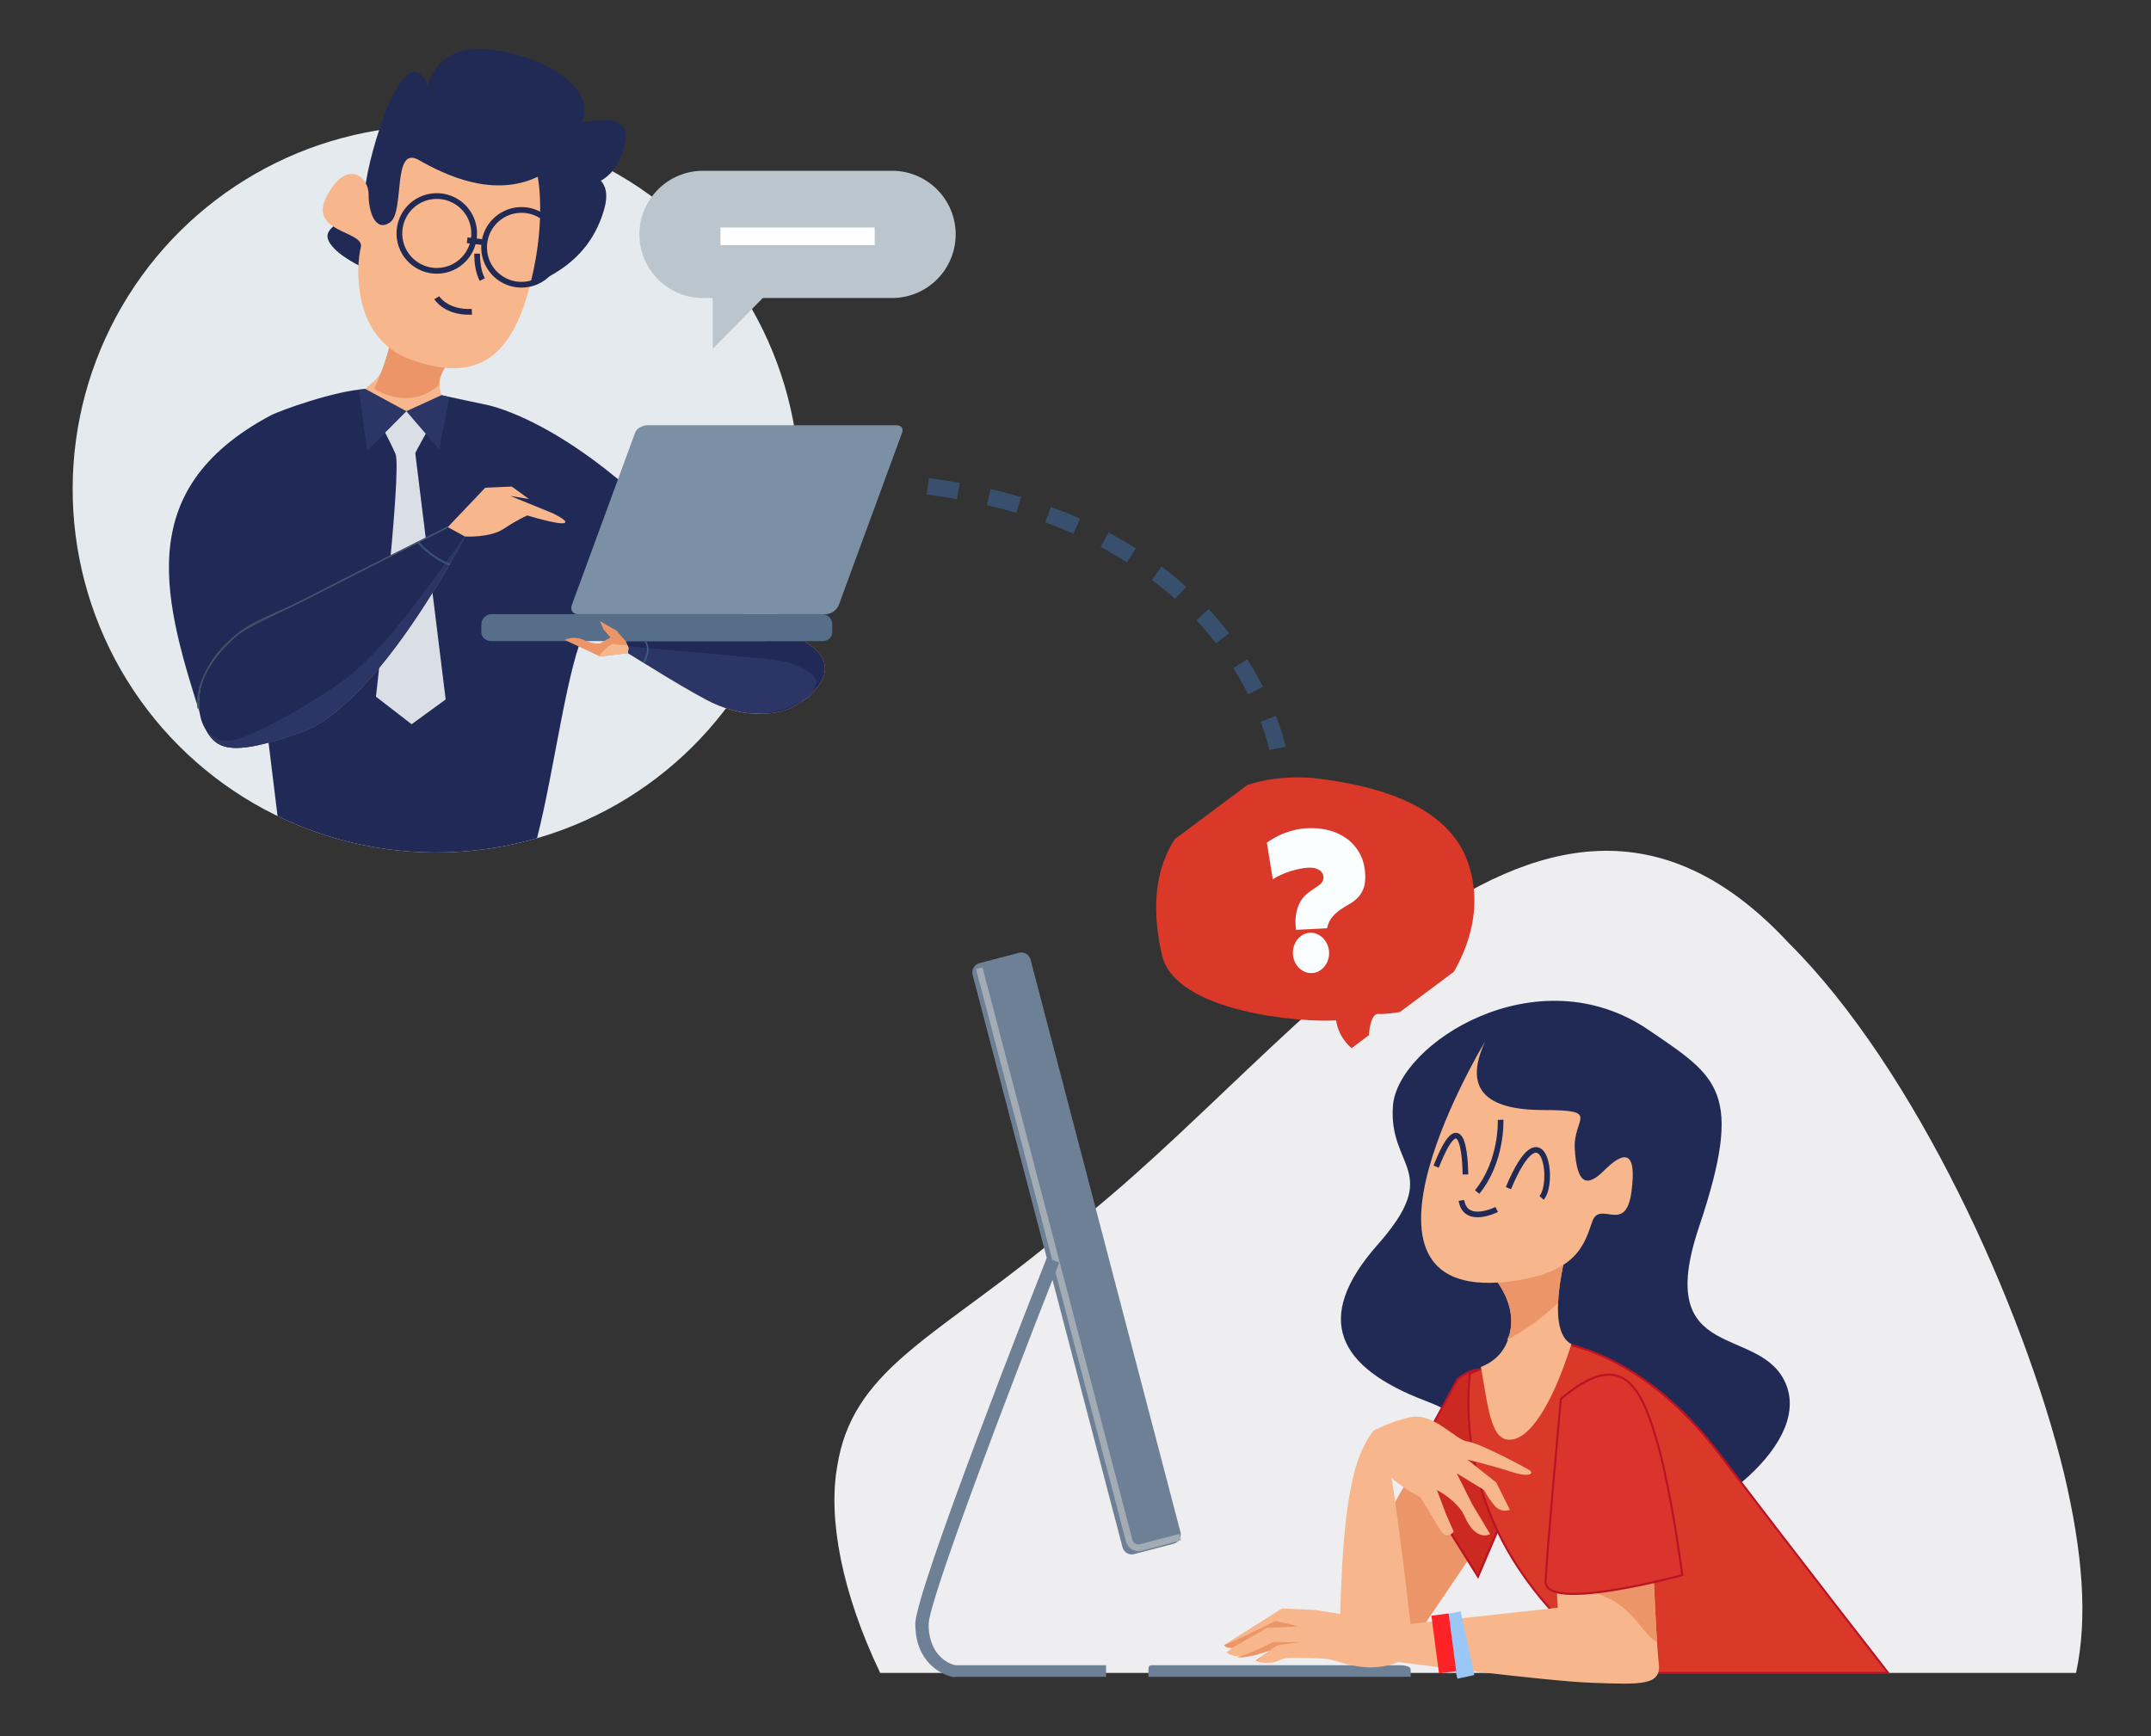 <?xml version="1.0" encoding="utf-8"?>
<!DOCTYPE svg PUBLIC "-//W3C//DTD SVG 1.1//EN" "http://www.w3.org/Graphics/SVG/1.1/DTD/svg11.dtd">
<svg version="1.1" id="Capa_1" xmlns="http://www.w3.org/2000/svg" xmlns:xlink="http://www.w3.org/1999/xlink" x="0px" y="0px"
	 width="1041.88px" height="841.07px" viewBox="0 0 1041.88 841.07" style="enable-background:new 0 0 1041.88 841.07;"
	 xml:space="preserve">
<rect x="0" y="0" width="1041.88" height="841.07" fill="#333333" stroke="none"/>
<path style="fill:#EEEDEF;" d="M506.3,604.09c114.67-80.94,236.4-280.44,360.06-147.3c61.16,60.75,113.64,176.04,133.37,256.9
	c9.18,38.8,11.54,70.25,5.85,96.76H426.34c-18.75-39.13-25.27-75.01-20.84-99.96C412.64,664.48,450.83,649.09,506.3,604.09z"/>
<g>
	<defs>

			<ellipse id="SVGID_1_" transform="matrix(3.448176e-03 -1 1 3.448176e-03 -26.405 447.356)" cx="211.25" cy="236.93" rx="176.06" ry="176.06"/>
	</defs>
	<use xlink:href="#SVGID_1_"  style="overflow:visible;fill:#E4EAED;"/>
	<clipPath id="SVGID_2_">
		<use xlink:href="#SVGID_1_"  style="overflow:visible;"/>
	</clipPath>
	<path style="clip-path:url(#SVGID_2_);fill:#212957;" d="M280.8,311.65c-8.66,25.08-14.58,77.4-24.35,107.29H137.34l-7.83-63.81c0,0-28.9,2.39-31.3-5.17
		c-18.26-57.39-35.65-112.14,32.82-148.66c4.66-2.48,31.34-12.05,45.99-12.84c2.14,3.96,16.41,19.16,18.8,19.15
		c7.51-0.02,17.2-16.32,17.2-16.32l22.57,4.81c0,0,59.13,10.39,131,109.88C368.98,309.29,290.8,282.68,280.8,311.65z"/>
</g>
<g id="corbata">
	<path style="fill:#DADEE5;" d="M184.35,205.56c0,0,3.94,6.9,7.21,14.33c3.29,7.47-9.46,117.61-9.46,117.61l17.28,13.35l16.49-12
		l-14.72-119.29c0,0,0.41-1.29,7.85-14.33c-3.62-0.75-11.09-5.86-11.09-5.86l-2.28-0.33L184.35,205.56z"/>
</g>
<path style="fill:#F7B68B;" d="M247.11,240.24l20.42,8.32c0,0,7.88,3.66,6.05,4.73c-2.27,1.32-18.15-3.59-18.15-3.59s-4.54,1.89-11.34,6.43
	c-6.81,4.54-18.9,3.78-18.9,3.78s-41.59,80.91-78.64,94.52c-37.05,13.61-42.35,7.56-47.64-2.27c-5.3-9.83-4.17-35.19,23.66-49.1
	c35.31-17.65,94.31-47.69,94.31-47.69l18.15-19.09l12.85-0.57c0,0,5.3,3.78,8.32,6.05"/>
<path style="fill:#212957;" d="M225.18,259.9c0,0-41.59,80.91-78.64,94.52c-37.05,13.61-42.35,7.56-47.64-2.27
	c-5.3-9.83-4.17-35.19,23.66-49.1c35.31-17.65,94.31-47.69,94.31-47.69"/>
<path style="fill:#7C90A5;" d="M277.02,292.99c-0.91,2.5,0.38,4.54,2.88,4.54h120.24c2.5,0,5.28-2.04,6.19-4.54l30.55-83.19
	c0.91-2.51-0.38-3.79-2.88-3.79H313.75c-2.5,0-5.28,1.28-6.19,3.79L277.02,292.99z"/>
<path style="fill:#576E8A;" d="M233.15,306.34c0,2.51,2.29,4.26,4.8,4.26h160.48c2.51,0,4.69-1.76,4.69-4.26v-3.97
	c0-2.5-2.19-4.84-4.69-4.84H237.95c-2.51,0-4.8,2.34-4.8,4.84V306.34z"/>
<path style="fill:#EC9568;" d="M303.07,310.6h86.2c0,0,22.48,10.5,1.13,27.77c-17.44,14.1-36.49,4.23-46.13,0.26
	c-9.64-3.97-40.07-22.25-40.07-22.25l-13.61,1.63l-17.01-7.98c0,0,3.97-2.29,9.08-0.02c5.1,2.27,7.94,1.69,7.94,1.69l5.1-2.84
	l-3.4-3.97l-1.7-3.97l7.94,4.56L303.07,310.6z"/>
<path style="fill:#F7B68B;" d="M296.67,311.97c0,0,61.37,5.91,76.78,7.47c10.2,1.03,19.62,5.32,22.25,10.74c-1.15,2.48-1.96,6.25-5.29,8.34
	c-18.31,11.49-33.88,6.77-43.52,2.8c-9.64-3.97-42.68-24.89-42.68-24.89l-13.62,1.64C289.95,316.88,295.52,312.17,296.67,311.97z"/>
<path style="fill:#2B3666;" d="M100.28,354.59c4.01,2.8,5.32,4.98,11.84,4.11c10-1.33,41.26-19.18,56.08-30.43
	c23.48-17.82,55.62-68.19,56.88-68.17c-2.24,4.31-42.53,81.1-78.54,94.33C112.67,366.86,105.34,362.88,100.28,354.59z"/>
<g>
	<path style="fill:#6E8096;" d="M543.71,749.57c0.65,2.48,3.19,3.96,5.67,3.31l19.08-5c2.48-0.65,3.97-3.19,3.32-5.67l-72.61-277.3
		c-0.65-2.48-3.19-3.96-5.67-3.32l-19.08,5c-2.48,0.65-3.96,3.19-3.32,5.67L543.71,749.57z"/>
	<g>
		<path style="fill:#A3ABB5;" d="M551.43,751.42c0.52,0,1.05-0.07,1.58-0.2l19.08-5l-0.82-3.12l-19.08,5c-1.61,0.42-3.28-0.55-3.7-2.16
			l-72.6-277.3l-3.12,0.82l72.61,277.3C546.11,749.56,548.65,751.42,551.43,751.42z"/>
	</g>
	<g>
		<path style="fill:#6E8096;" d="M462.6,812.33h73.14v-5.6h-72.61c-1.7,0-13.33-3.48-13.33-19.84c0-10.97,37.84-110.83,63.27-175.21l-6-2.42
			c-6.52,16.51-63.72,161.73-63.72,177.46c0,18.38,12.44,24.84,19.02,25.82L462.6,812.33z"/>
	</g>
	<path style="fill:#6E8096;" d="M556.28,812.33v-3.41c0-2.56,0.9-2.19,3.46-2.19h114.89c2.56,0,8.66-0.37,8.66,2.19v3.41H556.28z"/>
</g>
<g>
	<path style="fill:#212A54;" d="M782.69,747.71c-6.56,1.2-30.71,8.51-49.77-11.35c-19.06-19.86,0-41.61-42.36-57.69
		c-42.36-16.08-55.06-39.72-23.29-75.66c31.76-35.94,5.29-36.88,7.41-67.15c2.12-30.26,69.89-73.77,123.89-36.88
		c33.39,22.81,46.59,29.32,24.35,95.52c-22.62,67.33,30.71,46.34,42.36,76.6C876.93,701.37,823.99,740.15,782.69,747.71z"/>
	<path style="fill:#EC9568;" d="M713.68,752.02l-29.43,43.41c0,0-22.08-33.11-19.13-44.89c2.94-11.77,16.19-31.64,21.34-41.94"/>
	<path style="fill:#CC2921;stroke:#BA1325;stroke-miterlimit:10;" d="M705.98,668.18l-23.2,42.63l33.11,52.98l16.92-39.73C732.81,724.06,736.37,643.75,705.98,668.18z"/>
	<path style="fill:#DA3828;stroke:#BA1325;stroke-miterlimit:10;" d="M711.94,665.45c0,0,9.53-4,25.62-11.15c6.62-2.94,17.87-3.78,17.87-3.78s39.32,3.86,76.85,53.16
		c37.52,49.3,82.28,106.78,82.28,106.78H787.27C787.27,810.46,703.01,761.95,711.94,665.45z"/>
	<path style="fill:#F7B68B;" d="M684.25,795.43c0,0-8.83-78-11.77-86.83c-2.94-8.83-2.21-27.96-12.51-6.62
		c-10.3,21.34-10.3,71.37-11.04,86.09C648.2,802.79,680.57,802.79,684.25,795.43z"/>
	<path style="fill:#F7B68B;" d="M752.68,744.66l1.84,34.21l-73.95,8.09l-43.41-6.99l-16.19-0.74l-27.96,17.66c0,0,0.19,1.47,3.68,1.47
		c0.74,0-2.58,2.02-2.58,2.02s3.49,5.15,20.6-0.92c1.87-0.66-6.25,4.78-6.25,4.78s0,1.66,7.45,1.24c2.48-0.14,5.04-2.35,8.74-2.35
		c3.86,0,12.88-0.18,18.03,0.55c5.15,0.74,9.03,3.01,17.11,3.86c10.49,1.1,17.48-2.39,17.48-2.39s71.74,9.38,94.55,10.12
		c22.81,0.74,33.11,1.47,31.64-9.57c-1.47-11.04-3.68-71.37-3.68-71.37L752.68,744.66z"/>
	<path style="fill:#F7B68B;" d="M665.12,693.4c0,0,7.36-4.66,18.4-6.87c11.04-2.21,21.34,11.04,27.22,11.77
		c5.89,0.74,27.96,12.51,30.17,13.98c2.21,1.47,0,3.68-8.83,0.74c-8.83-2.94-21.34-5.89-21.34-5.89l13.98,11.04l6.63,13.24
		c0,0-4.17,1.96-7.61-2.21c-3.14-3.81-4.9-7.36-4.9-7.36l-13.25-8.09l7.36,14.72l8.83,14.72c0,0-6.87,4.17-12.51-8.83
		c-3.16-7.27-13.25-12.51-13.25-12.51l4.42,11.77l3.68,8.34c0,0-3.24,4.72-6.62-0.98c-5.4-9.07-9.57-15.7-9.57-15.7
		s-14.72-7.11-19.87-16.68"/>
	<line style="fill:none;stroke:#9AC7F7;stroke-width:8.418;stroke-miterlimit:10;" x1="703.38" y1="781.45" x2="710.01" y2="812.35"/>
	<line style="fill:none;stroke:#FD2227;stroke-width:8.418;stroke-miterlimit:10;" x1="697.5" y1="782.18" x2="701.18" y2="810.14"/>
	<path style="fill:#EC9568;" d="M617.82,785.24c0,0-12.96,6.55-19.96,9.68l-4.85,1.98c0,0,0.19,1.47,3.68,1.47l16.96-9.71l15.49-0.75
		L617.82,785.24z"/>
	<g>
		<path style="fill:#EC9568;" d="M608.46,804.38c0,0,0,0.34,0.1,0.34c0.04,0,0.09,0,0.13,0l3.22-2.65
			C610.22,803.26,608.46,804.38,608.46,804.38z"/>
		<path style="fill:#EC9568;" d="M630.03,795.51h-13.4c0,0-9.79,5.19-17.46,7.37c3.12,0.28,8.01-0.47,15.55-3.15
			c0.14-0.05,0.21-0.19,0.24-0.17l3.71-2.53L630.03,795.51z"/>
	</g>
	<path style="fill:#EC9568;" d="M760,769.45c0,0,14.3,0.79,23.83,7.55c9.53,6.75,13.9,16.68,18.67,18.27c0.03,0.01,0.06,0,0.09,0.01
		c-0.8-12.5-1.66-31.98-2.21-45.54C787.24,746.97,767.5,768.02,760,769.45z"/>
	<path style="fill:#DB342C;stroke:#BA1325;stroke-miterlimit:10;" d="M756.02,677.71c0,0-6.65,72.83-7.39,88.29c-0.74,15.45,66.22-2.94,66.22-2.94s-5.52-42.68-12.88-66.96
		C794.62,671.81,785.46,652.69,756.02,677.71z"/>
	<g>
		<path style="fill:#F7B68B;" d="M761.14,651.15c-10.99-5.68-5.47-32.92-2.14-46.24c3.78-15.13-36.88,12.29-36.88,12.29
			s12.3,12.3,9.46,27.43c-1.43,7.63-5.34,14.02-14.27,17.59c3.42,19.8,4.91,34.3,12.91,35.21
			C740.52,698.61,751.89,680.39,761.14,651.15z"/>
		<path style="fill:#EC9568;" d="M729.85,649.17c9.15-4.88,17.5-10.95,24.84-18.01c0.4-9.26,2.63-19.53,4.31-26.25
			c3.78-15.13-36.88,12.29-36.88,12.29s12.3,12.3,9.46,27.43C731.28,646.23,730.68,647.73,729.85,649.17z"/>
		<path style="fill:#F7B68B;" d="M719.28,504.66c0,0-76.1,125.67,10.4,116.32c34.99-3.78,37.83-18.91,41.61-29.32
			c3.78-10.4,16.08,6.62,18.92-14.19c2.83-20.81-3.78-19.86-13.24-10.4c-9.46,9.46-13.24,4.73-14.19-10.4
			c-0.94-15.13,13.24-18.91-15.13-18.91C719.28,537.76,708.88,527.36,719.28,504.66z"/>
		<path style="fill:none;stroke:#212A54;stroke-width:2.726;stroke-miterlimit:10;" d="M724.95,585.94c0,0-15.13,7.66-17.08-4.4"/>
		<path style="fill:none;stroke:#212A54;stroke-width:2.726;stroke-miterlimit:10;" d="M746.7,580.32c6.63-7.57,0.95-45.39-16.08-4.73"/>
		<path style="fill:none;stroke:#212A54;stroke-width:2.726;stroke-miterlimit:10;" d="M709.81,568.97c0,0,0.01-39.72-14.18-3.78"/>
		<path style="fill:none;stroke:#212A54;stroke-width:2.726;stroke-miterlimit:10;" d="M726.84,542.49c0,0,0.94,19.86-11.35,34.99"/>
	</g>
</g>
<path id="cuello_1_" style="fill:#F7B68B;" d="M213.86,191.73c-0.02,0-10.16,4.29-15.57,7.32c-1.35,0.76-3.34-0.04-3.91,0
	c-1.8-0.2-13.07-5.55-13.07-5.55s-1.2-1.27-4.3-5.05c1.19-1.3,2.46-2.49,3.8-3.53c10.19-7.96,13.04-38.63,13.04-38.63
	s45.38,5.57,28.48,23.15C213.8,178.33,210.83,180.3,213.86,191.73z"/>
<path style="fill:#212A54;" d="M220.46,146.89c0,0-46.71-14-58.56-26.48c-11.85-12.48,11.95-10.74,15.39-32.37
	c3.44-21.62,21.16-76.14,31.22-42.63c10.06,33.52-7.42,44.37-5.51,28.85c1.9-15.51-3.91-57.96,39.93-49.43
	c43.83,8.53,55.48,38.7,16.97,47.75c-38.52,9.05,48.54-33.02,43.03-4.17c-5.51,28.85-31.07,22.17-39.94,20.69
	c-8.87-1.48,38.35-17.34,29.55,12.68C283.73,131.82,255.73,141.77,220.46,146.89z"/>
<path style="fill:#EC9568;" d="M188.67,145.97c0,0,7.09,9.78-7.36,42.4c-0.01,0.04,16.77,11.29,31.43-1.97c0.07-5.35,4.1-11.24,9.59-16.95
	C239.23,151.87,188.67,145.97,188.67,145.97z"/>
<path style="fill:#F7B68B;" d="M260.46,85.64c0,0,4.88,23.2-5.09,57.45c-9.97,34.25-28.76,41.29-56.93,30.91
	c-28.17-10.37-25.9-45.65-23.7-54.04c2.2-8.39-26.11-6.85-16.31-25.2c9.8-18.36,20.2-8.65,20.11-0.71
	c-0.09,7.95,3.06,18.74,10.37,13.68c7.31-5.06,0.89-37.63,13.9-30.23C215.81,84.9,238.83,95.91,260.46,85.64z"/>
<path style="fill:none;stroke:#212A54;stroke-width:2.778;stroke-miterlimit:10;" d="M231.11,122.89c0.01,4.62,0.67,9.07,2.49,12.55"/>
<path style="fill:none;stroke:#212A54;stroke-width:2.778;stroke-miterlimit:10;" d="M211.55,144.23c0,0,4.44,7.4,17,6.82"/>
<path style="fill:none;stroke:#212A54;stroke-width:2.778;stroke-miterlimit:10;" d="M234.49,120.45c0.34,10,8.73,17.83,18.73,17.48c10-0.35,17.83-8.73,17.48-18.74
	c-0.34-10-8.73-17.83-18.74-17.48C241.97,102.06,234.14,110.45,234.49,120.45z"/>
<path style="fill:none;stroke:#212A54;stroke-width:2.778;stroke-miterlimit:10;" d="M193.46,113.71c0.35,10,8.74,17.83,18.73,17.49c10-0.35,17.83-8.74,17.48-18.74
	c-0.34-10-8.73-17.83-18.73-17.48C200.95,95.32,193.12,103.71,193.46,113.71z"/>
<line style="fill:none;stroke:#212A54;stroke-width:2.778;stroke-miterlimit:10;" x1="235.85" y1="117.56" x2="226.28" y2="116.39"/>
<path style="fill:none;stroke:#38506D;stroke-width:8;stroke-miterlimit:10;stroke-dasharray:15;" d="M618.78,362.53c0,0-21.32-108.58-169.83-126.96"/>
<path style="fill:#BAC5CE;" d="M309.73,113.55c0,17.02,13.8,30.82,30.82,30.82h91.53c17.02,0,30.82-13.8,30.82-30.82v0
	c0-17.02-13.8-30.82-30.82-30.82h-91.53C323.53,82.73,309.73,96.53,309.73,113.55L309.73,113.55z"/>
<polygon style="fill:#BAC5CE;" points="345.22,169 345.22,129.43 384.18,129.43 "/>
<line style="fill:none;stroke:#FFFFFF;stroke-width:8.547;stroke-miterlimit:10;" x1="423.67" y1="114.49" x2="348.95" y2="114.49"/>
<line style="fill:none;stroke:#FFFFFF;stroke-width:8.547;stroke-miterlimit:10;" x1="574.96" y1="468.65" x2="649.67" y2="468.65"/>
<g>
	<g>
		<defs>
			<path id="SVGID_3_" d="M635.62,376.86c42.51,4.72,67.68,18.46,75.5,41.21c11.74,34.13-14.07,64.11-17.91,67.36
				c-3.84,3.25-19.69,6.18-25.55,5.75c-5.86-0.43-5.92,22.84-2,23.13c3.92,0.29-15.91-2.84-18.5-20.02
				c-15.33,1.2-78-3.42-84.38-31.74c-6.38-28.31-2.53-53.02,19.61-70.51C597.15,380.39,614.89,375.33,635.62,376.86z"/>
		</defs>
		<clipPath id="SVGID_4_">
			<use xlink:href="#SVGID_3_"  style="overflow:visible;"/>
		</clipPath>
		<g style="clip-path:url(#SVGID_4_);">
			<g>
				<defs>

						<rect id="SVGID_5_" x="570.43" y="361.63" transform="matrix(0.448 -0.894 0.894 0.448 -39.654 811.034)" width="132.36" height="151.97"/>
				</defs>
				<clipPath id="SVGID_6_">
					<use xlink:href="#SVGID_5_"  style="overflow:visible;"/>
				</clipPath>

					<rect x="560.11" y="350.69" transform="matrix(0.448 -0.894 0.894 0.448 -39.852 811.471)" style="clip-path:url(#SVGID_6_);fill:#DA3828;" width="153.51" height="174.6"/>
			</g>
		</g>
	</g>
</g>
<g>
	<g>
		<defs>
			<path id="SVGID_7_" d="M633.28,401.23c3.64-0.19,7.11,0.14,10.41,1.01c3.3,0.87,6.21,2.24,8.75,4.12
				c2.53,1.88,4.59,4.25,6.16,7.11s2.46,6.19,2.66,9.99c0.15,2.89-0.13,5.23-0.83,7.02s-1.65,3.28-2.84,4.47
				c-1.18,1.19-2.53,2.2-4.03,3.05c-1.5,0.84-2.96,1.75-4.38,2.72c-1.42,0.98-2.71,2.15-3.87,3.52c-1.16,1.37-2.01,3.18-2.54,5.44
				l-15.02,0.79c-0.38-3.21-0.34-5.92,0.11-8.12c0.45-2.2,1.12-4.05,2-5.55c0.89-1.5,1.91-2.72,3.06-3.68
				c1.15-0.96,2.28-1.79,3.39-2.51c1.1-0.71,2.08-1.4,2.92-2.05c0.84-0.65,1.4-1.45,1.68-2.38c0.18-0.56,0.2-1.19,0.08-1.9
				c-0.13-0.71-0.47-1.37-1.02-1.98c-0.55-0.61-1.35-1.11-2.39-1.5c-1.04-0.39-2.38-0.54-4.01-0.45c-1.07,0.06-2.33,0.22-3.78,0.5
				c-1.46,0.27-2.97,0.66-4.55,1.15c-1.58,0.49-3.13,1.08-4.65,1.75c-1.53,0.68-2.89,1.42-4.09,2.25l-2.89-17.78
				c1.06-0.72,2.26-1.48,3.6-2.27s2.82-1.51,4.45-2.16c1.63-0.65,3.41-1.21,5.35-1.67C628.93,401.64,631.03,401.35,633.28,401.23z
				 M634.5,451.87c1.2-0.06,2.34,0.14,3.42,0.61c1.09,0.47,2.05,1.12,2.88,1.96c0.84,0.84,1.53,1.84,2.06,3.02
				c0.54,1.18,0.84,2.43,0.91,3.76c0.07,1.36-0.1,2.63-0.51,3.83c-0.41,1.2-0.99,2.25-1.74,3.18c-0.75,0.92-1.64,1.66-2.66,2.23
				c-1.03,0.57-2.14,0.88-3.34,0.94c-1.23,0.06-2.38-0.13-3.46-0.58s-2.05-1.1-2.88-1.94c-0.84-0.84-1.52-1.83-2.04-2.98
				c-0.52-1.15-0.82-2.4-0.89-3.76c-0.07-1.32,0.09-2.6,0.49-3.83c0.39-1.23,0.97-2.3,1.72-3.22c0.75-0.92,1.64-1.67,2.66-2.25
				C632.15,452.25,633.28,451.93,634.5,451.87z"/>
		</defs>
		<clipPath id="SVGID_8_">
			<use xlink:href="#SVGID_7_"  style="overflow:visible;"/>
		</clipPath>
		<g style="clip-path:url(#SVGID_8_);">
			<g>
				<defs>

						<rect id="SVGID_9_" x="564.62" y="369.86" transform="matrix(0.999 -0.052 0.052 0.999 -21.821 33.971)" width="147.09" height="128.11"/>
				</defs>
				<clipPath id="SVGID_10_">
					<use xlink:href="#SVGID_9_"  style="overflow:visible;"/>
				</clipPath>

					<rect x="603.22" y="389.15" transform="matrix(0.999 -0.052 0.052 0.999 -21.935 33.991)" style="clip-path:url(#SVGID_10_);fill:#FBFEFF;" width="70.52" height="93.9"/>
			</g>
		</g>
	</g>
</g>
<path style="fill:none;stroke:#385075;stroke-miterlimit:10;" d="M217.67,273.5c-9.62-3.9-15.17-10.84-15.17-10.84"/>
<path style="fill:#212957;" d="M303.07,310.59h86.2c0,0,22.48,10.5,1.13,27.77c-17.44,14.1-36.49,4.23-46.13,0.26
	c-9.64-3.97-40.07-22.25-40.07-22.25l0.63-1.93"/>
<path style="fill:#2B3666;" d="M304.51,313.13c0,0,53.53,4.73,68.94,6.29c10.2,1.03,19.62,5.32,22.25,10.74c-1.15,2.48-1.96,6.25-5.29,8.34
	c-18.31,11.49-33.88,6.77-43.52,2.8c-9.64-3.97-42.68-24.89-42.68-24.89l0,0C304.18,314.87,304.83,314.11,304.51,313.13z"/>
<path style="fill:none;stroke:#43536B;stroke-width:0.75;stroke-miterlimit:10;" d="M216.86,255.36l-14.36,7.3c0,0-29.01,14.45-55.38,28.04c-13.37,6.89-25.6,10.57-33.92,18.15
	c-20.68,18.83-17.15,34.31-17.15,34.31"/>
<polyline style="fill:#2B3666;" points="196.84,199.21 177.84,218.36 173.81,188.81 177.02,188.46 "/>
<polygon style="fill:#2B3666;" points="217.67,192.36 212.74,217.78 196.84,199.21 213.79,191.45 "/>
<path style="fill:none;stroke:#3A5E84;stroke-width:0.75;stroke-linecap:round;stroke-linejoin:round;stroke-miterlimit:10;" d="M312.05,320.56c-0.32,0.66,2.16-4.06,1.72-6.6c-0.43-2.46-1.07-2.9-1.07-2.9"/>
</svg>
